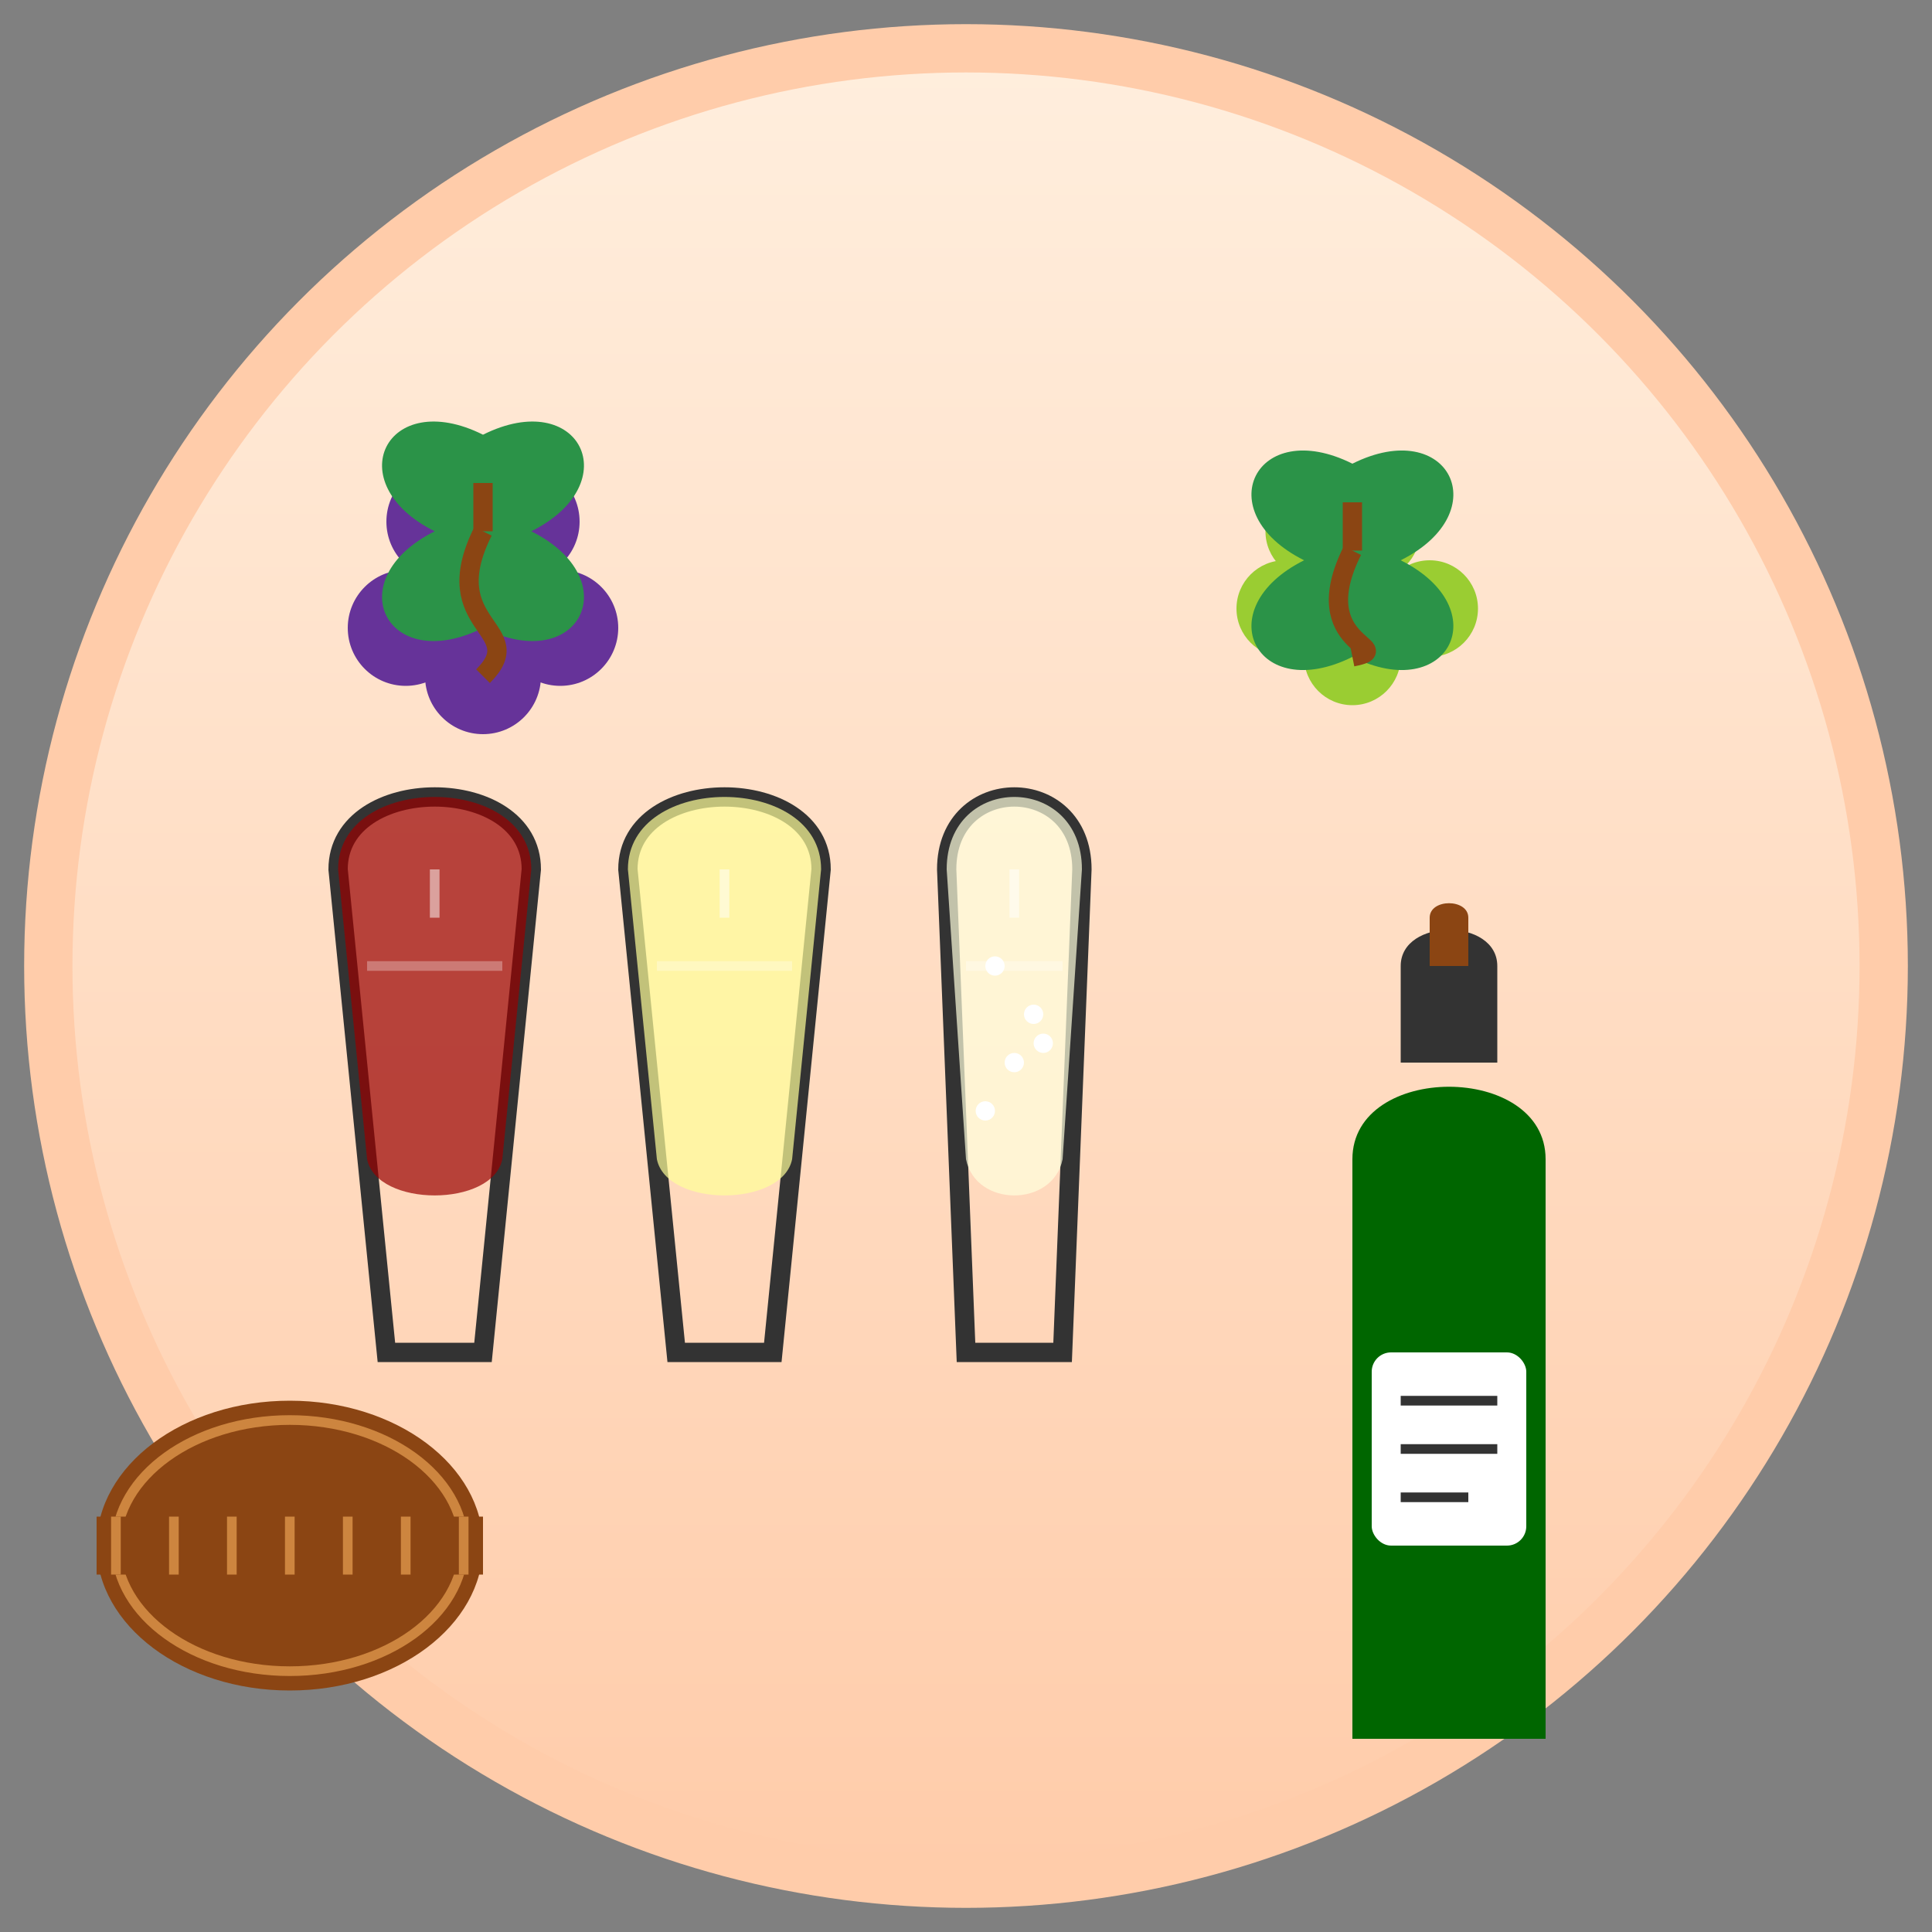 <svg xmlns="http://www.w3.org/2000/svg" viewBox="0 0 200 200" width="200" height="200">
  <rect x="0" y="0" width="200" height="200" fill="#808080" stroke="none"/>
  <!-- Background -->
  <defs>
    <linearGradient id="bgGradient" x1="0%" y1="0%" x2="0%" y2="100%">
      <stop offset="0%" stop-color="#FFEEDD" />
      <stop offset="100%" stop-color="#FFCCAA" />
    </linearGradient>
  </defs>
  
  <!-- Background circle -->
  <circle cx="100" cy="100" r="95" fill="url(#bgGradient)" />
  <circle cx="100" cy="100" r="95" fill="none" stroke="#FFCCAA" stroke-width="5" />
  
  <!-- Wine glasses -->
  <g transform="translate(70, 100)">
    <!-- Red wine glass -->
    <path d="M-30,40 L-20,40 L-15,-10 C-15,-20 -35,-20 -35,-10 Z" fill="none" stroke="#333333" stroke-width="2" />
    <path d="M-35,-10 C-35,-20 -15,-20 -15,-10 L-18,20 C-19,25 -31,25 -32,20 Z" fill="#990000" opacity="0.7" />
    <path d="M-25,-10 L-25,-5" stroke="#FFFFFF" stroke-width="1" opacity="0.5" />
    <path d="M-32,0 L-18,0" stroke="#FFFFFF" stroke-width="1" opacity="0.3" />
    
    <!-- White wine glass -->
    <path d="M0,40 L10,40 L15,-10 C15,-20 -5,-20 -5,-10 Z" fill="none" stroke="#333333" stroke-width="2" />
    <path d="M-5,-10 C-5,-20 15,-20 15,-10 L12,20 C11,25 -1,25 -2,20 Z" fill="#FFFF99" opacity="0.7" />
    <path d="M5,-10 L5,-5" stroke="#FFFFFF" stroke-width="1" opacity="0.5" />
    <path d="M-2,0 L12,0" stroke="#FFFFFF" stroke-width="1" opacity="0.3" />
    
    <!-- Champagne flute -->
    <path d="M30,40 L40,40 L42,-10 C42,-20 28,-20 28,-10 Z" fill="none" stroke="#333333" stroke-width="2" />
    <path d="M28,-10 C28,-20 42,-20 42,-10 L40,20 C39,25 31,25 30,20 Z" fill="#FFFFDD" opacity="0.7" />
    <path d="M35,-10 L35,-5" stroke="#FFFFFF" stroke-width="1" opacity="0.5" />
    <path d="M30,0 L40,0" stroke="#FFFFFF" stroke-width="1" opacity="0.3" />
    
    <!-- Bubbles in champagne -->
    <circle cx="33" cy="0" r="1" fill="#FFFFFF" />
    <circle cx="37" cy="5" r="1" fill="#FFFFFF" />
    <circle cx="35" cy="10" r="1" fill="#FFFFFF" />
    <circle cx="32" cy="15" r="1" fill="#FFFFFF" />
    <circle cx="38" cy="8" r="1" fill="#FFFFFF" />
  </g>
  
  <!-- Grapes clusters -->
  <g transform="translate(50, 60)">
    <!-- Purple grapes -->
    <circle cx="0" cy="0" r="6" fill="#663399" />
    <circle cx="8" cy="5" r="6" fill="#663399" />
    <circle cx="-8" cy="5" r="6" fill="#663399" />
    <circle cx="4" cy="-6" r="6" fill="#663399" />
    <circle cx="-4" cy="-6" r="6" fill="#663399" />
    <circle cx="0" cy="10" r="6" fill="#663399" />
    
    <!-- Green grapes -->
    <circle cx="90" cy="0" r="5" fill="#9ACD32" />
    <circle cx="98" cy="3" r="5" fill="#9ACD32" />
    <circle cx="83" cy="3" r="5" fill="#9ACD32" />
    <circle cx="92" cy="-5" r="5" fill="#9ACD32" />
    <circle cx="86" cy="-5" r="5" fill="#9ACD32" />
    <circle cx="90" cy="8" r="5" fill="#9ACD32" />
    
    <!-- Leaves -->
    <path d="M0,-15 C-10,-20 -15,-10 -5,-5 C-15,0 -10,10 0,5 C10,10 15,0 5,-5 C15,-10 10,-20 0,-15 Z" fill="#2B9348" />
    <path d="M90,-12 C80,-17 75,-7 85,-2 C75,3 80,13 90,8 C100,13 105,3 95,-2 C105,-7 100,-17 90,-12 Z" fill="#2B9348" />
    
    <!-- Stems -->
    <path d="M0,-10 L0,-5" stroke="#8B4513" stroke-width="2" fill="none" />
    <path d="M0,-5 C-5,5 5,5 0,10" stroke="#8B4513" stroke-width="2" fill="none" />
    
    <path d="M90,-8 L90,-3" stroke="#8B4513" stroke-width="2" fill="none" />
    <path d="M90,-3 C85,7 95,7 90,8" stroke="#8B4513" stroke-width="2" fill="none" />
  </g>
  
  <!-- Wine bottle -->
  <g transform="translate(150, 140)">
    <path d="M-10,40 L10,40 L10,-20 C10,-30 -10,-30 -10,-20 Z" fill="#006600" />
    <path d="M-5,-30 L5,-30 L5,-40 C5,-45 -5,-45 -5,-40 Z" fill="#333333" />
    <path d="M-2,-40 L2,-40 L2,-45 C2,-47 -2,-47 -2,-45 Z" fill="#8B4513" />
    
    <!-- Label -->
    <rect x="-8" y="0" width="16" height="20" rx="2" fill="#FFFFFF" />
    <path d="M-5,5 L5,5 M-5,10 L5,10 M-5,15 L2,15" stroke="#333333" stroke-width="1" />
  </g>
  
  <!-- Wine barrel -->
  <g transform="translate(30, 160)">
    <ellipse cx="0" cy="0" rx="20" ry="15" fill="#8B4513" />
    <ellipse cx="0" cy="0" rx="18" ry="13" fill="none" stroke="#CD853F" stroke-width="1" />
    <rect x="-20" y="-3" width="40" height="6" fill="#8B4513" />
    <line x1="-18" y1="-3" x2="-18" y2="3" stroke="#CD853F" stroke-width="1" />
    <line x1="-12" y1="-3" x2="-12" y2="3" stroke="#CD853F" stroke-width="1" />
    <line x1="-6" y1="-3" x2="-6" y2="3" stroke="#CD853F" stroke-width="1" />
    <line x1="0" y1="-3" x2="0" y2="3" stroke="#CD853F" stroke-width="1" />
    <line x1="6" y1="-3" x2="6" y2="3" stroke="#CD853F" stroke-width="1" />
    <line x1="12" y1="-3" x2="12" y2="3" stroke="#CD853F" stroke-width="1" />
    <line x1="18" y1="-3" x2="18" y2="3" stroke="#CD853F" stroke-width="1" />
  </g>
</svg>
